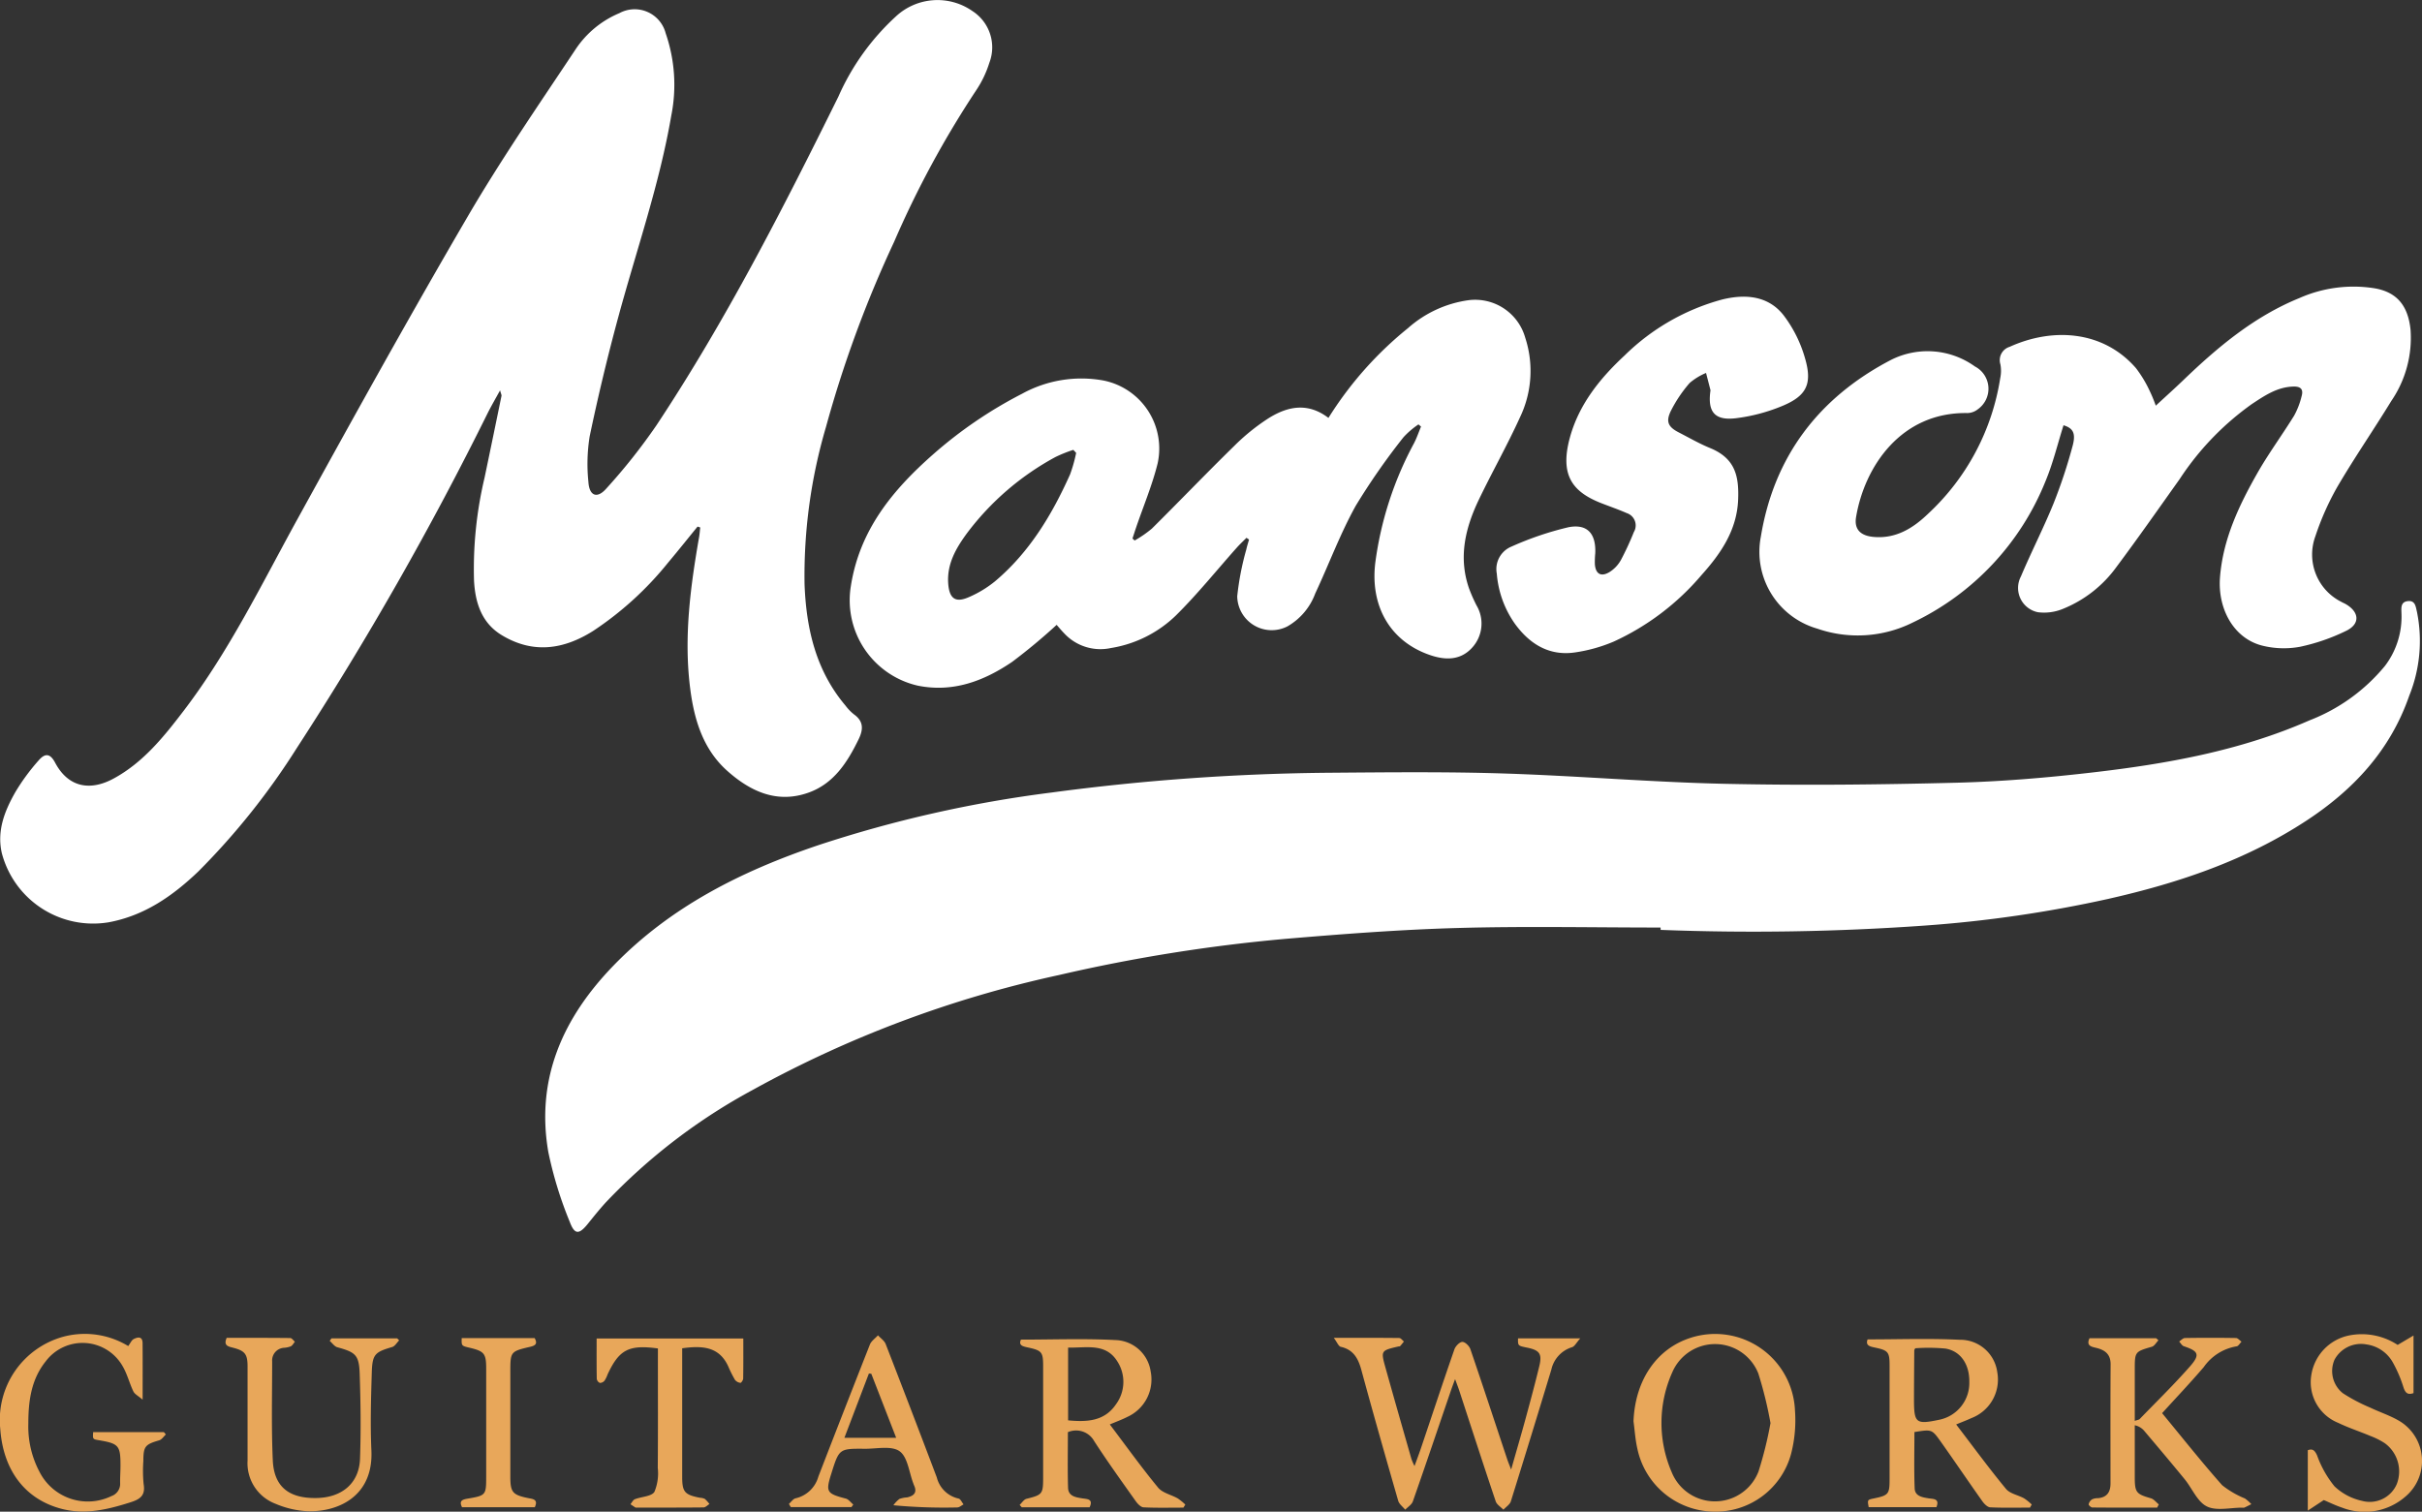 <svg xmlns="http://www.w3.org/2000/svg" width="281.135" height="175.5" viewBox="0 0 281.135 175.5"><rect x="0" y="0" width="281.135" height="175.5" fill="#333333" stroke="none"/><defs><style>.cls-1{fill:#fff}</style></defs><g id="Layer_2" data-name="Layer 2"><g id="Layer_1-2" data-name="Layer 1"><path class="cls-1" d="M192.752 107.685c-7.817 0-15.64-.166-23.451.051-6.718.186-13.433.7-20.133 1.268a191.551 191.551 0 00-26.264 4.2 131.018 131.018 0 00-35.53 13.333A67.9 67.9 0 0070.316 139.6c-.73.8-1.407 1.645-2.086 2.488-1 1.238-1.522 1.292-2.086-.211a45.427 45.427 0 01-2.5-8.139c-1.471-8.551 1.729-15.608 7.575-21.644 6.623-6.84 14.863-10.962 23.754-13.965a143.834 143.834 0 0127.064-6.115 258.517 258.517 0 0132.378-2.3c6.718-.052 13.442-.126 20.154.087 8.579.272 17.144 1.015 25.723 1.2 8.9.194 17.8.1 26.7-.127 5.29-.132 10.587-.578 15.846-1.187 8.648-1 17.213-2.522 25.253-6.061a21.225 21.225 0 008.75-6.323 9.43 9.43 0 001.912-6.066c-.012-.623-.133-1.348.734-1.448s.913.625 1.06 1.234a16.988 16.988 0 01-.9 9.767c-2.19 6.306-6.444 10.887-11.929 14.486-7.052 4.627-14.891 7.255-23.031 9.09a145.857 145.857 0 01-21.294 3.093 280.769 280.769 0 01-30.631.5zM80.971 61.136c-1.138 1.395-2.257 2.8-3.418 4.18a38.2 38.2 0 01-8.7 7.931c-3.442 2.172-6.976 2.685-10.6.5-2.362-1.423-3.089-3.785-3.23-6.331a45.9 45.9 0 011.221-11.95q.993-4.752 1.967-9.507c.02-.1-.05-.209-.166-.639-.545.995-.991 1.759-1.39 2.545a382.416 382.416 0 01-22.177 38.94 82.768 82.768 0 01-11.469 14.382c-2.978 2.84-6.248 5.129-10.423 5.894A10.957 10.957 0 01.213 99.054c-.6-2.62.336-4.929 1.58-7.111a24.227 24.227 0 012.668-3.633c.79-.927 1.373-.825 1.939.239 1.545 2.9 4.088 3.3 6.778 1.845 3.456-1.873 5.861-4.881 8.187-7.934 5.246-6.886 9.01-14.648 13.161-22.19C41 48.505 47.509 36.75 54.28 25.153c3.872-6.631 8.246-12.973 12.5-19.376a11.35 11.35 0 015.109-4.247 3.718 3.718 0 015.38 2.332 18.285 18.285 0 01.649 9.567c-1.371 7.995-4.055 15.645-6.167 23.446q-1.854 6.846-3.307 13.8a20.177 20.177 0 00-.144 5.275c.1 1.616 1 1.99 2.066.783a68.328 68.328 0 005.816-7.333c8.059-12.159 14.68-25.125 21.132-38.179a27.852 27.852 0 016.706-9.34 7.083 7.083 0 018.868-.588 5.01 5.01 0 011.95 6A12.3 12.3 0 01113.3 10.5a113.345 113.345 0 00-9.525 17.6 134.846 134.846 0 00-7.9 21.476 61.105 61.105 0 00-2.486 18.259c.195 5.145 1.312 10.019 4.754 14.086a5.584 5.584 0 00.96 1c1.147.809 1.125 1.753.559 2.912-1.3 2.667-2.868 5.13-5.794 6.183-3.671 1.321-6.774-.134-9.459-2.528-2.8-2.5-3.829-5.927-4.29-9.511-.762-5.936.011-11.8 1.032-17.64.063-.364.086-.734.128-1.1z"/><path class="cls-1" d="M154.2 48.519a41.883 41.883 0 019.238-10.427 13.325 13.325 0 017.056-3.244 6.043 6.043 0 016.546 4.352 12.434 12.434 0 01-.6 9.235c-1.467 3.23-3.221 6.328-4.759 9.527-1.594 3.313-2.433 6.753-1.144 10.4a19.335 19.335 0 00.841 1.907 4.14 4.14 0 01-.536 4.964c-1.347 1.451-3.089 1.42-4.834.825-4.679-1.593-7-5.738-6.362-10.785a40.255 40.255 0 014.471-13.785c.329-.627.556-1.307.83-1.963l-.3-.252a9.8 9.8 0 00-1.733 1.484 78.172 78.172 0 00-5.549 7.968c-1.81 3.259-3.114 6.8-4.7 10.182a7.308 7.308 0 01-3.232 3.818 4 4 0 01-5.821-3.5 32.031 32.031 0 011.053-5.425c.082-.392.211-.773.318-1.16l-.3-.2c-.379.384-.776.753-1.135 1.156-2.337 2.621-4.543 5.373-7.034 7.838a14.01 14.01 0 01-7.559 3.8 5.729 5.729 0 01-5.405-1.682c-.347-.356-.665-.741-.9-1.007a66.526 66.526 0 01-5.17 4.3c-3.272 2.222-6.854 3.577-10.927 2.762a10.168 10.168 0 01-7.787-11.575c1.02-6.509 4.847-11.141 9.541-15.276a50.5 50.5 0 0110.333-7.043 14.282 14.282 0 019.412-1.543 8.054 8.054 0 016.318 9.644c-.63 2.532-1.657 4.964-2.5 7.442-.143.42-.278.844-.417 1.265l.251.231a13.345 13.345 0 002-1.381c3.181-3.153 6.28-6.389 9.481-9.52a24.237 24.237 0 014.03-3.273c2.185-1.378 4.547-1.922 6.985-.059zm-29.286 4.06l-.326-.35a16.026 16.026 0 00-2.073.829 31.67 31.67 0 00-10.281 8.86c-1.24 1.7-2.334 3.528-2.169 5.829.124 1.712.8 2.287 2.394 1.581a12.815 12.815 0 003.05-1.848c3.982-3.361 6.6-7.715 8.7-12.4a16.9 16.9 0 00.706-2.501zm114.61-3.207c-.684 2.16-1.213 4.383-2.079 6.465a30.926 30.926 0 01-15.438 16.446 14.333 14.333 0 01-11.067.7 9.279 9.279 0 01-6.55-10.669c1.533-9.341 6.736-16.142 15.034-20.491a9.415 9.415 0 019.817.724 2.915 2.915 0 01.344 4.962 2 2 0 01-1.226.446c-7.739-.119-11.936 6.26-12.913 12.069-.244 1.447.531 2.176 2.025 2.311 2.607.237 4.6-1.027 6.316-2.672a27.183 27.183 0 008.391-15.763 4.046 4.046 0 00.018-1.61 1.616 1.616 0 011.078-2.025c4.974-2.261 10.841-1.914 14.655 2.47a14.136 14.136 0 011.6 2.654 16.794 16.794 0 01.705 1.709c1.119-1.036 2.174-1.98 3.194-2.961 4.006-3.851 8.233-7.392 13.452-9.522a15.52 15.52 0 018.828-1.132c2.526.462 3.82 2.015 4.1 4.833a12.988 12.988 0 01-2.234 8.232c-2.054 3.362-4.3 6.61-6.286 10.009a31.655 31.655 0 00-2.529 5.7 6.143 6.143 0 003 7.61c.167.1.348.168.515.264 1.619.93 1.7 2.341.017 3.127a22.974 22.974 0 01-5.33 1.835 10.339 10.339 0 01-4.438-.155c-3.232-.851-5.132-4.236-4.833-7.95.354-4.4 2.183-8.265 4.3-12 1.31-2.313 2.9-4.463 4.3-6.729a9.108 9.108 0 00.87-2.259c.216-.745-.044-1.141-.928-1.122-1.9.042-3.37 1.06-4.846 2.031A32.583 32.583 0 00253 55.63c-2.421 3.4-4.813 6.824-7.312 10.167a14.244 14.244 0 01-6.323 4.928 5.72 5.72 0 01-2.816.353 2.875 2.875 0 01-1.966-4.163c1.2-2.843 2.618-5.6 3.779-8.453a59.892 59.892 0 002.218-6.694c.408-1.508.02-2.068-1.056-2.396zm-40.976-4.063l-.518-2.009a7.15 7.15 0 00-1.9 1.161 15.656 15.656 0 00-2.179 3.236c-.624 1.271-.307 1.881.927 2.513 1.2.616 2.378 1.3 3.623 1.807 2.914 1.2 3.359 3.244 3.254 5.978-.136 3.555-2.017 6.278-4.256 8.774a29.418 29.418 0 01-10.174 7.713 18.09 18.09 0 01-4.546 1.269c-2.986.422-5.243-1-6.937-3.334a11.668 11.668 0 01-2.1-5.82 2.82 2.82 0 011.695-3.136 36.753 36.753 0 016.625-2.251c2.21-.425 3.205.772 3.108 3.016a10.679 10.679 0 00-.046 1.262c.084 1.142.7 1.523 1.69.934a3.878 3.878 0 001.331-1.4 33.232 33.232 0 001.507-3.254 1.505 1.505 0 00-.832-2.2c-.952-.417-1.937-.758-2.907-1.134-3.41-1.324-4.88-3.278-3.684-7.644 1.053-3.841 3.481-6.858 6.347-9.519a25.66 25.66 0 0111.331-6.5c2.633-.646 5.3-.467 7.1 1.8a14.955 14.955 0 012.51 5.016c.893 3.046.154 4.429-2.815 5.617a20.559 20.559 0 01-5.23 1.355c-2.442.285-3.29-.734-2.924-3.25z"/><path d="M154.821 155.322c2.8 0 5.2-.009 7.6.019.182 0 .361.265.541.407-.147.18-.287.367-.446.535-.043.045-.149.028-.224.046-2 .469-2.025.475-1.469 2.466.989 3.537 2 7.066 3.013 10.6a7.869 7.869 0 00.356.811c.286-.792.517-1.4.723-2.006 1.3-3.85 2.573-7.707 3.907-11.544.129-.371.6-.856.919-.863s.808.473.933.839c1.452 4.239 2.849 8.5 4.264 12.749.1.308.229.608.468 1.234.624-2.194 1.175-4.068 1.688-5.953.549-2.013 1.092-4.03 1.582-6.058.346-1.433.033-1.849-1.429-2.148-1.058-.216-1.058-.216-1.041-1.071h7.222c-.447.5-.648.928-.954 1.023a3.508 3.508 0 00-2.4 2.6q-2.319 7.655-4.7 15.29c-.119.379-.569.654-.865.977-.305-.32-.764-.588-.892-.968-1.444-4.288-2.836-8.594-4.244-12.894-.107-.325-.234-.643-.474-1.3-.22.6-.345.924-.457 1.252-1.475 4.315-2.934 8.636-4.443 12.94-.133.38-.584.649-.888.969-.278-.343-.7-.644-.814-1.035-1.458-5.058-2.9-10.122-4.281-15.2-.364-1.336-.924-2.347-2.388-2.678-.259-.061-.419-.518-.807-1.039zm-17.453 19.712c-1.542 0-3.086.041-4.624-.034-.32-.015-.695-.407-.914-.718-1.633-2.306-3.286-4.6-4.822-6.971a2.4 2.4 0 00-3.053-1.037c0 2.136-.044 4.294.02 6.449.029 1 .891 1.113 1.686 1.239.52.083 1.28.055.814 1.029H118.6l-.244-.274c.263-.244.49-.633.8-.709 1.818-.455 1.925-.548 1.927-2.393V158.6c0-1.636-.155-1.811-1.773-2.162-.564-.122-1.113-.225-.805-.91 3.685 0 7.322-.14 10.942.05a4.257 4.257 0 014.116 3.639 4.769 4.769 0 01-2.709 5.284c-.611.314-1.263.547-2.032.875 1.893 2.5 3.671 4.985 5.607 7.335.512.621 1.523.82 2.282 1.253a6.525 6.525 0 01.873.713zM123.981 164.9c2.186.208 4.221.108 5.552-1.858a4.381 4.381 0 00.188-4.945c-1.351-2.226-3.622-1.587-5.74-1.646zm103.082.476c1.96 2.562 3.8 5.078 5.782 7.48.463.562 1.409.713 2.106 1.1a6.29 6.29 0 01.885.716l-.207.359c-1.538 0-3.077.041-4.611-.033-.321-.016-.7-.4-.918-.71-1.632-2.3-3.212-4.643-4.847-6.944-1.013-1.426-1.043-1.4-3.035-1.086 0 2.166-.058 4.357.028 6.542.035.9.879 1.036 1.641 1.157.5.079 1.3.009.881 1.023h-7.858c-.159-.857-.159-.857.6-1.015 1.7-.353 1.823-.5 1.824-2.212v-13.234c0-1.554-.159-1.747-1.722-2.073-.59-.123-1.095-.25-.828-.945 3.578 0 7.134-.131 10.675.045a4.332 4.332 0 014.375 3.761 4.787 4.787 0 01-3 5.331c-.52.243-1.057.442-1.771.738zm-4.75-8.844c-.051.1-.112.172-.113.24-.015 1.89-.03 3.78-.033 5.671 0 2.795.214 2.965 3 2.373a4.352 4.352 0 003.422-4.369c.03-2.019-.976-3.576-2.76-3.879a21.2 21.2 0 00-3.516-.036zm28.655 7.534c2.305 2.792 4.56 5.645 6.968 8.362a10.686 10.686 0 002.645 1.541 5.142 5.142 0 01.746.661c-.269.134-.536.274-.81.4a.587.587 0 01-.23.005c-1.393-.006-3 .412-4.121-.14-1.109-.543-1.709-2.093-2.581-3.161-1.542-1.888-3.118-3.749-4.691-5.612a1.967 1.967 0 00-1.1-.653v6.096c.009 1.716.188 1.9 1.873 2.384.345.1.613.466.916.709l-.193.376c-2.507 0-5.013.007-7.52-.017-.154 0-.447-.272-.429-.374a.935.935 0 01.387-.565 1.5 1.5 0 01.675-.14c1.061-.083 1.475-.71 1.475-1.708 0-4.608-.018-9.216.012-13.823.008-1.24-.712-1.7-1.743-1.938-.577-.131-1.084-.283-.707-1.1h7.743l.26.237c-.254.258-.465.662-.768.75-1.947.568-1.979.575-1.981 2.609v6c.314-.117.485-.129.574-.221 1.961-2.026 3.985-4 5.843-6.115 1.194-1.361.976-1.768-.718-2.332-.219-.073-.367-.361-.548-.549.223-.141.444-.4.67-.405q2.961-.048 5.923 0c.218 0 .431.277.646.425-.189.188-.364.517-.571.539a5.807 5.807 0 00-3.808 2.407c-1.556 1.817-3.205 3.556-4.837 5.352zm-61.358.944c.184-4.753 2.664-8.424 6.631-9.693a9.277 9.277 0 0112.111 8.42 15.6 15.6 0 01-.446 5.035 9.068 9.068 0 01-9.074 6.723 9.186 9.186 0 01-8.769-7.283c-.244-1.045-.307-2.134-.453-3.202zm15.9.2a45.965 45.965 0 00-1.412-5.753 5.4 5.4 0 00-9.976-.158 14.376 14.376 0 00-.087 11.6 5.416 5.416 0 0010.085-.064 44.9 44.9 0 001.393-5.627zm-190.626-8.936c.255-.34.387-.684.631-.809.47-.241 1.028-.352 1.035.474.017 2.043.006 4.087.006 6.561-.512-.442-.92-.638-1.074-.957-.452-.935-.7-1.981-1.214-2.872a5.351 5.351 0 00-8.967-.614c-1.7 2.12-2.01 4.65-2.013 7.233a11.246 11.246 0 001.3 5.592 6.285 6.285 0 008.345 2.811 1.5 1.5 0 001.012-1.5c-.014-.657.038-1.315.04-1.973.008-2.4-.182-2.619-2.516-3.014-.71-.121-.71-.121-.655-.94h8.208l.232.272c-.255.233-.473.592-.771.679-1.651.485-1.84.7-1.844 2.429a15.7 15.7 0 00.034 2.667c.222 1.3-.4 1.743-1.5 2.093-2.609.831-5.222 1.479-7.963.783-4.262-1.089-6.833-4.436-7.18-9.301a10.019 10.019 0 017.386-10.716 9.711 9.711 0 017.468 1.102zm254.85 17.881l-1.855 1.223v-7.009c.5-.191.79-.054 1.082.613a12.179 12.179 0 002.021 3.582 6.69 6.69 0 003.18 1.68 3.413 3.413 0 004.044-1.941 4.055 4.055 0 00-1.4-4.756 8.63 8.63 0 00-1.649-.829c-1.247-.523-2.539-.945-3.755-1.53a5.084 5.084 0 01-3.114-5.545 5.551 5.551 0 014.448-4.611 7.585 7.585 0 015.573 1.11l1.842-1.091v6.685c-.649.233-.952.013-1.177-.7a15.01 15.01 0 00-1.226-2.862 4.152 4.152 0 00-3.057-2.088 3.484 3.484 0 00-3.712 1.778 3.287 3.287 0 00.961 3.88 19.687 19.687 0 003.157 1.666c1.078.517 2.233.892 3.268 1.48a5.408 5.408 0 01.79 8.909 7.208 7.208 0 01-7.306 1.23c-.768-.252-1.495-.616-2.115-.874zM26.313 155.324c2.435 0 4.907-.009 7.379.02.181 0 .359.278.538.426-.153.183-.273.427-.468.532a2.612 2.612 0 01-.787.174 1.468 1.468 0 00-1.384 1.577c0 3.834-.1 7.673.075 11.5.14 3.048 1.86 4.4 5.006 4.366 3-.029 5.014-1.7 5.117-4.554.118-3.286.073-6.584-.038-9.871-.074-2.187-.48-2.5-2.592-3.08-.338-.093-.594-.486-.888-.741l.207-.294H46.1l.232.236c-.267.265-.491.678-.809.771-2.005.593-2.3.83-2.368 2.961-.091 3.018-.18 6.046-.044 9.06.236 5.226-3.729 7.114-7.323 7.047a10.819 10.819 0 01-3.8-.865 5.036 5.036 0 01-3.252-5.026v-10.922c0-1.426-.3-1.822-1.709-2.179-.591-.148-1.094-.269-.714-1.138zM91.574 174.6c.259-.225.489-.588.783-.651a3.562 3.562 0 002.635-2.518q2.967-7.674 5.981-15.33c.165-.416.62-.718.94-1.073.3.336.739.62.893 1.015q3 7.727 5.933 15.483a3.35 3.35 0 002.525 2.454c.23.046.39.443.581.677-.242.124-.483.352-.727.355a63.348 63.348 0 01-7.417-.255 3.547 3.547 0 01.693-.729 3.161 3.161 0 01.9-.183c.769-.17 1.2-.545.808-1.393-.032-.07-.055-.144-.082-.216-.5-1.294-.653-3.067-1.594-3.745s-2.665-.28-4.046-.291c-2.973-.025-2.973-.008-3.879 2.866-.679 2.153-.558 2.333 1.679 2.918.326.086.579.453.866.689l-.212.3h-7.042zm9.563-15.107l-.28-.031-2.844 7.466h6.012zm-24.769-2.94c-3.385-.46-4.5.137-5.84 3.009a3.344 3.344 0 01-.352.726.707.707 0 01-.546.265.617.617 0 01-.36-.471c-.028-1.539-.016-3.079-.016-4.689H86.28c0 1.575.011 3.113-.015 4.652 0 .178-.226.512-.313.5a.949.949 0 01-.633-.338 13.371 13.371 0 01-.778-1.551c-1.058-2.345-3.04-2.441-5.355-2.123v14.91c0 1.773.28 2.1 2.069 2.446a1.449 1.449 0 01.558.132 3.723 3.723 0 01.536.594c-.227.137-.453.391-.682.394-2.594.028-5.189.018-7.784.018-.038 0-.087.014-.114 0-.2-.126-.393-.259-.588-.389.171-.2.3-.5.519-.584.768-.3 1.918-.311 2.261-.85a5.571 5.571 0 00.391-2.781c.034-4.182.015-8.365.015-12.548zm-22.776-1.205h8.462c.349.612.149.857-.5 1.01-2.321.544-2.317.563-2.317 3v12.077c0 1.807.259 2.113 2.028 2.483.541.113 1.254.12.811 1.069h-8.445c-.333-.671-.07-.873.588-.986 2.219-.38 2.215-.4 2.215-2.674v-12.425c0-1.762-.213-2.026-1.94-2.436-.929-.217-.929-.217-.902-1.118z" fill="#e8a75a"/></g></g></svg>